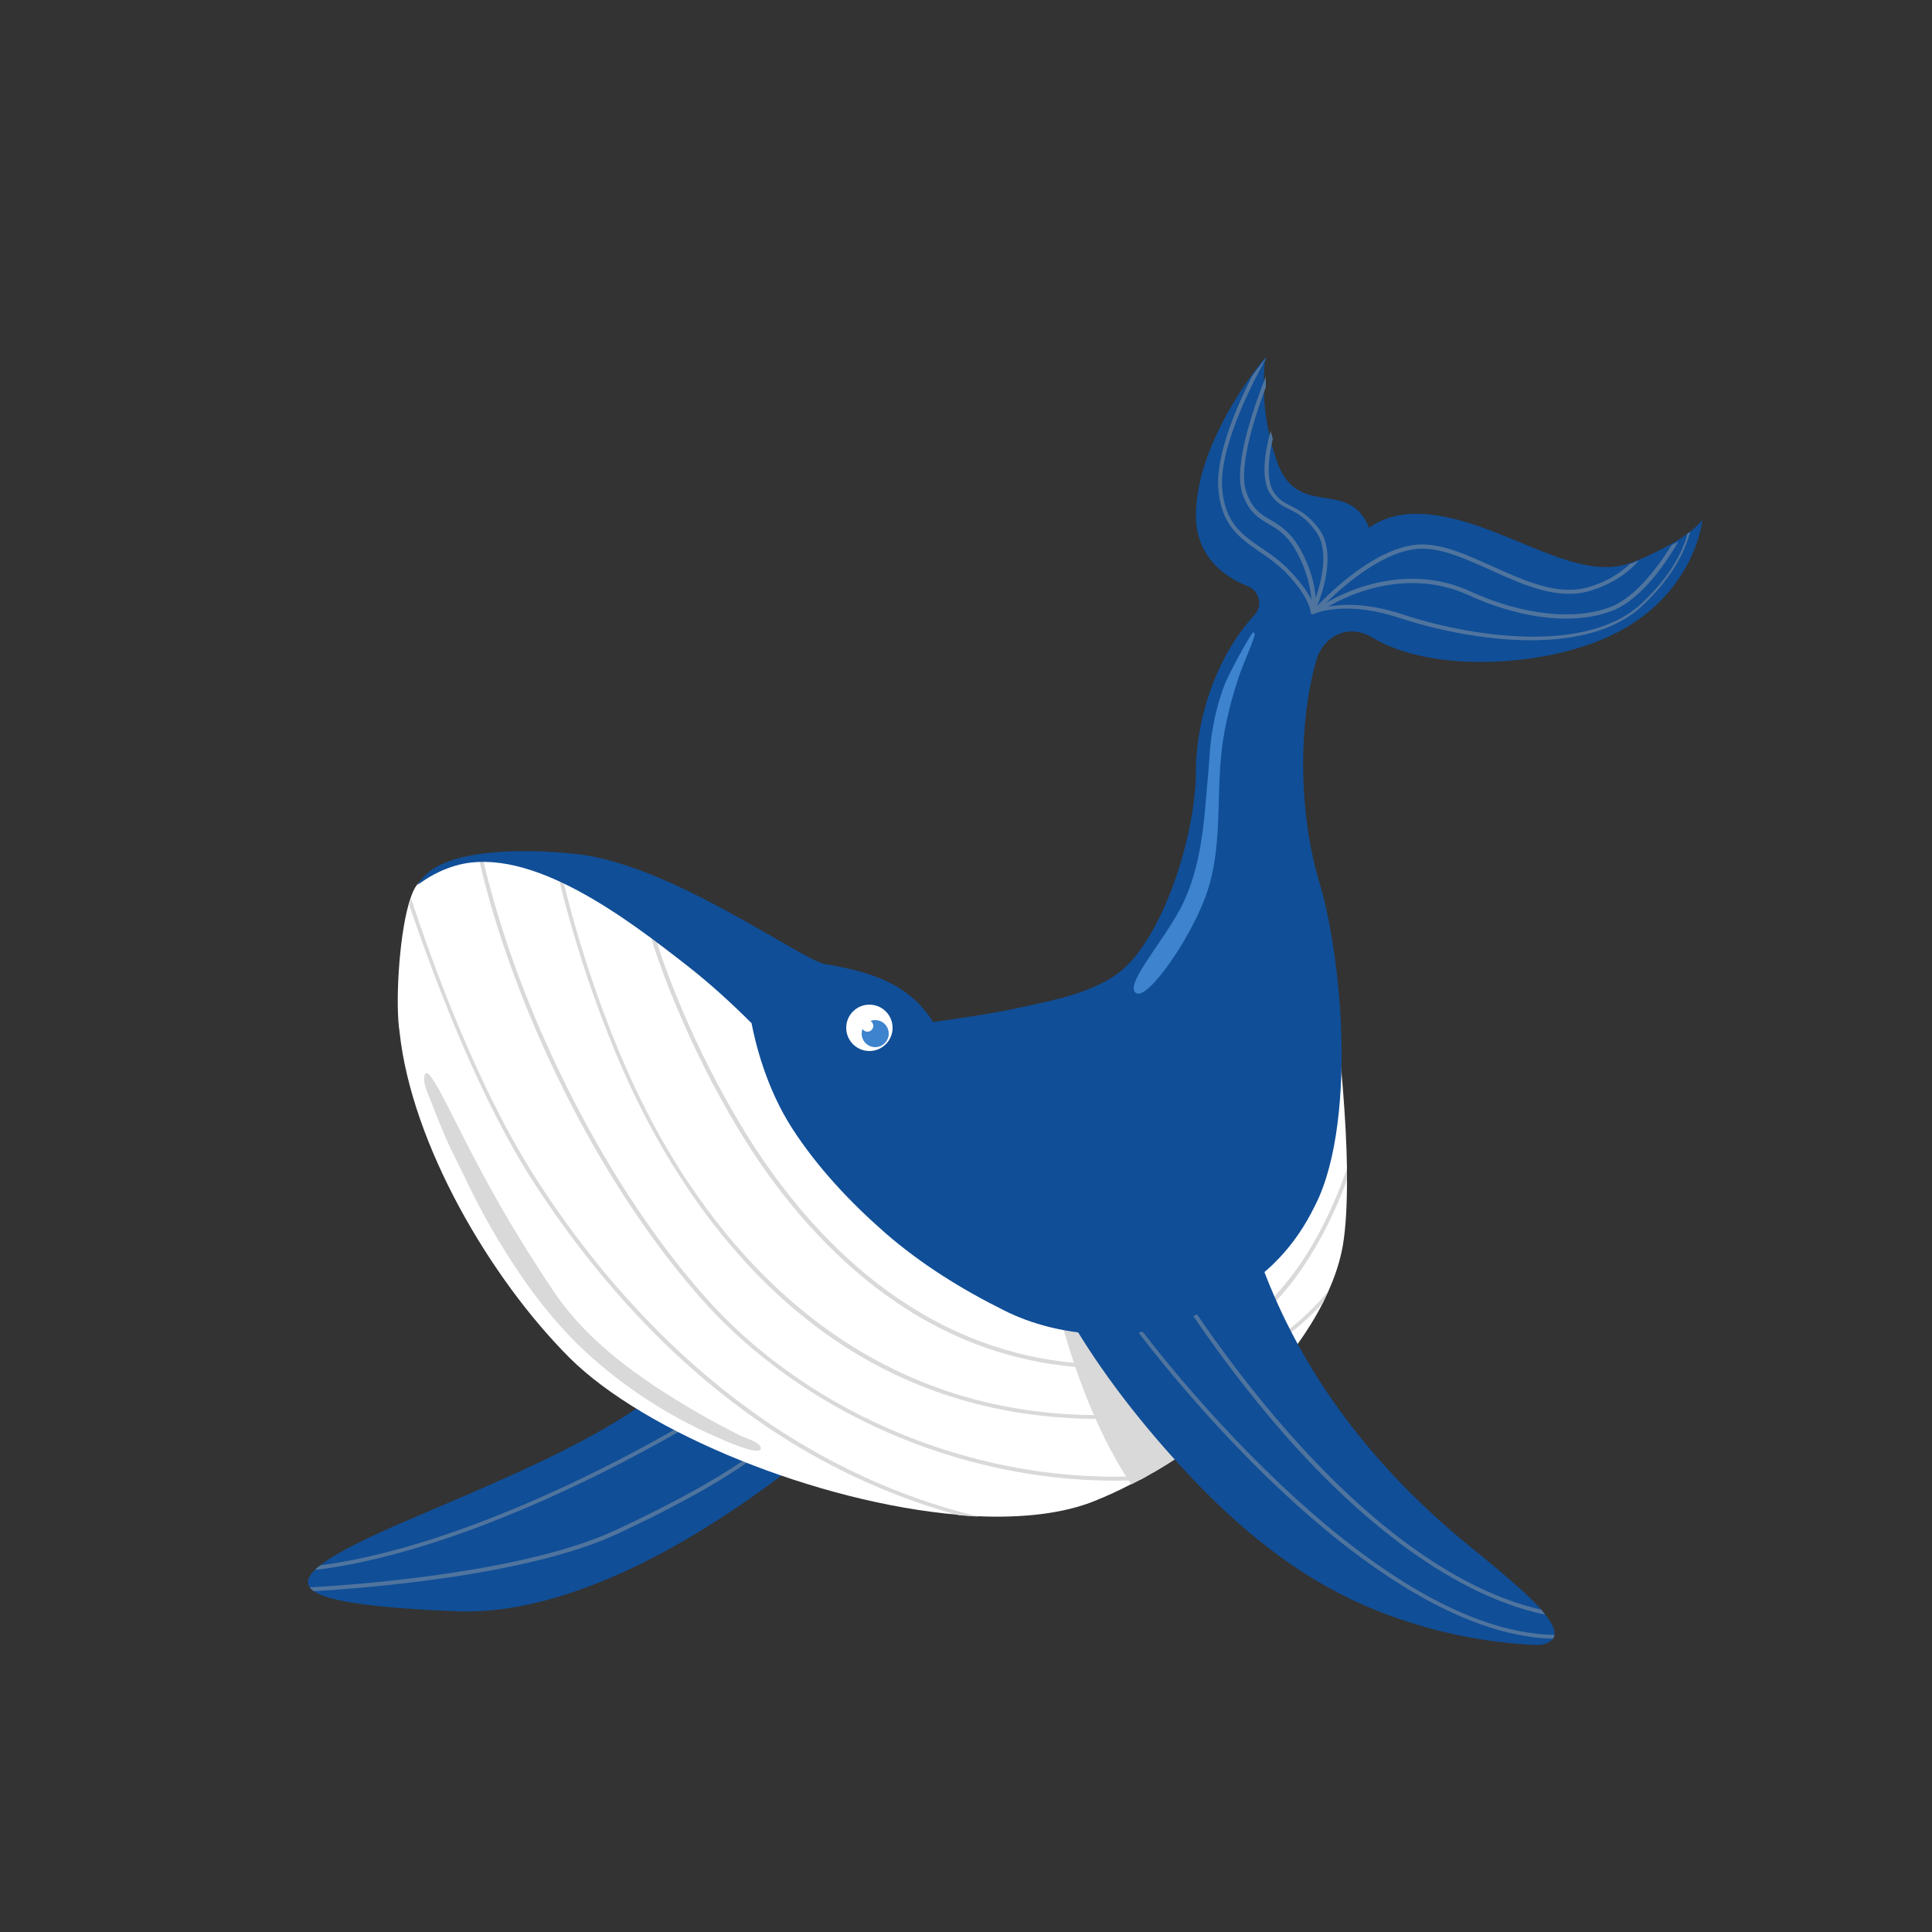 <?xml version="1.0" encoding="UTF-8"?> <svg xmlns="http://www.w3.org/2000/svg" xmlns:xlink="http://www.w3.org/1999/xlink" x="0px" y="0px" viewBox="0 0 500 500" style="enable-background:new 0 0 500 500;" xml:space="preserve"><rect x="0" y="0" width="500" height="500" fill="#333333" stroke="none"/> <style type="text/css"> .st0{display:none;} .st1{display:inline;fill:#D0E7FF;} .st2{fill:#104E97;} .st3{fill:#4F749E;} .st4{fill:#FFFFFF;} .st5{fill:#D9D9D9;} .st6{fill:none;} .st7{fill:#3D83CE;} </style> <g id="Слой_3" class="st0"> <rect x="1" y="-1" class="st1" width="497" height="505"></rect> </g> <g id="Слой_1" class="st0"> <image style="display:inline;overflow:visible;" width="659" height="713" transform="matrix(1 0 0 1 -731 -196)"> </image> <image style="display:inline;overflow:visible;" width="1023" height="941" transform="matrix(1 0 0 1 946 -515)"> </image> </g> <g id="Слой_2"> <path class="st2" d="M224.5,363.2c0,0-57.5,55.8-106.5,53.8c-21.2-0.9-32.9-2.5-36.8-5.2c0,0,0,0,0,0c-0.4-0.3-0.8-0.6-1-1 c-1-1.3-0.5-2.8,1.3-4.5c0.4-0.4,0.8-0.8,1.4-1.2c4.3-3.4,12.8-7.5,24.8-12.6c36.3-15.5,64.5-27.3,79.9-49.8 C202.8,320.4,224.5,363.2,224.5,363.2z"></path> <g> <path class="st3" d="M181.8,366.9c-0.6,0.4-55,34-100.3,39.4c0.4-0.4,0.8-0.8,1.4-1.2c44.8-5.9,97.8-38.7,98.4-39.1L181.8,366.9z"></path> </g> <g> <path class="st3" d="M196.8,375.9c-0.1,0.1-9.4,8.2-37.1,21.1c-23,10.7-64.6,14-78.5,14.8c0,0,0,0,0,0c-0.4-0.3-0.8-0.6-1-1 c12.8-0.7,55.7-3.9,79.1-14.8c27.6-12.8,36.8-20.8,36.9-20.9L196.8,375.9z"></path> </g> <path class="st4" d="M348.6,305.4C348.6,305.4,348.6,305.4,348.6,305.4c0,6.5-0.3,12.4-1.1,17.1c-0.7,3.8-1.9,7.6-3.7,11.6 c-0.5,1.1-1,2.1-1.5,3.2c-7.2,14.1-20.6,28.7-37.7,39.9c-0.1,0-0.1,0.1-0.2,0.1c-2.4,1.6-4.9,3.1-7.5,4.5h0c-0.7,0.4-1.3,0.8-2,1.1 h0c-0.6,0.4-1.2,0.7-1.9,1c-0.1,0.1-0.2,0.1-0.3,0.2c-3,1.6-6.1,3-9.3,4.3c-8.1,3.3-18.6,4.5-30.3,4c-1.8-0.1-3.5-0.2-5.3-0.4 c-36.1-3.1-80.8-21.1-100.4-40.6c-20.5-20.5-40.9-55.3-44-84.4c-1.1-7-0.2-23.8,2.3-32.8c0.2-0.6,0.3-1.1,0.5-1.6 c0.5-1.6,1.1-2.8,1.7-3.6c0.8-1,1.8-1.8,3.2-2.5c0.9-0.6,1.9-1.1,2.8-1.5c0.3-0.1,0.6-0.2,0.8-0.2l4.2-1.8l8-1l5,1l-0.2,0.5 c1.4,0.1,2.8,0.3,4.2,0.5c6.2,1,13.8,5,19.7,8.7c18.1,5.3,33.8,13.8,33.8,13.8l112,75l42.2-75.8c0,0,1.1,7.3,2.2,17.7 c1.2,11.2,2.6,26,2.8,39.1C348.6,303.5,348.6,304.4,348.6,305.4z"></path> <path class="st5" d="M304.7,377.3c-0.1,0-0.1,0.1-0.2,0.1c-3.6,2.4-7.4,4.6-11.4,6.6c-0.1,0.1-0.2,0.1-0.3,0.2 c-10.4-15.3-16.1-35-17.5-40c1.4,0.3,2.8,0.5,4.2,0.6L304.7,377.3z"></path> <g> <path class="st5" d="M348.6,305.4C348.6,305.4,348.6,305.4,348.6,305.4c-4.4,11.9-10.8,23.3-18.6,31.6l-0.3-1.4 c8.3-8.8,14.4-20.3,18.9-33.2C348.6,303.5,348.6,304.4,348.6,305.4z"></path> </g> <g> <path class="st5" d="M170,243.8c2.5,8.3,11.1,31.2,25.3,53.1c16.5,25.3,45.6,55.6,90.4,56.2l0,1c-45.3-0.5-74.7-31.1-91.3-56.6 c-15-23.1-23.7-47.4-25.8-54.5L170,243.8z"></path> </g> <g> <path class="st5" d="M343.8,334.1c-0.5,1.1-1,2.1-1.5,3.2c-3.7,4-7.9,7.6-12.6,10.8l-0.6-0.8C334.8,343.5,339.6,339.1,343.8,334.1 z"></path> </g> <g> <path class="st5" d="M297.4,366.6c-1.6,0.2-3.2,0.3-4.8,0.4c-2.8,0.2-5.5,0.2-8.2,0.2c-25.1,0-47.8-6.7-67.6-19.9 c-17.5-11.7-32.8-28.6-45.3-50.1c-15.1-25.9-23.7-56.5-26.9-70c0.4,0.1,0.8,0.2,1.1,0.4c3.2,13.6,11.8,43.7,26.6,69.1 c19.6,33.6,56.4,72.9,120.2,69.3c1.6-0.1,3.2-0.2,4.8-0.4L297.4,366.6z"></path> </g> <g> <path class="st5" d="M297,381.9c-0.7,0.4-1.3,0.8-2,1.1c0,0,0,0,0,0c-2.2,0.1-4.3,0.2-6.5,0.2c-40.1,0-81.1-17.6-107.3-47.4 c-26.8-30.4-48.7-75.9-57.3-113.7c0.3-0.1,0.7-0.1,1-0.2c8.6,37.6,30.4,82.9,57.1,113.2C209.8,366.9,254.6,384.6,297,381.9z"></path> </g> <g> <path class="st5" d="M253.2,392.5c-1.8-0.1-3.5-0.2-5.3-0.4c-21.3-5.9-41.2-15.9-59.3-30c-18.5-14.3-35.2-32.8-49.7-54.9 c-16.2-24.7-28-58.5-33-73c0.2-0.6,0.3-1.1,0.5-1.6c4.7,14.1,16.7,48.7,33.4,74.1C160.9,339,197.4,378.9,253.2,392.5z"></path> </g> <path class="st2" d="M402.3,423.1c0,0.4-0.2,0.7-0.4,1c-0.4,0.6-1.1,1-2.2,1.4c-0.9,0.3-1.9,0.2-2.9,0.2 c-15.2-0.8-30.2-4.3-44.1-10.4c-17.5-7.7-32.3-20-45.3-33.9c-11.6-12.4-22.4-26.1-30.9-40.8c0,0,39.9-43.3,48.5-17.6 s25.3,52.9,56,77.7c4.9,4,9.8,8,14.4,12.3c0.7,0.7,2.1,2,3.5,3.6c0.3,0.4,0.7,0.8,1,1.3C401.4,419.7,402.5,421.6,402.3,423.1z"></path> <g> <path class="st3" d="M399.9,417.9c-26.7-5.7-51.3-28.2-67.7-46.9c-19.4-22.2-32.1-44-32.2-44.2c-0.1-0.2-0.1-0.5,0.2-0.7 c0.2-0.1,0.5-0.1,0.7,0.2c0.5,0.8,45.5,78.2,98,90.3C399.2,417,399.6,417.4,399.9,417.9z"></path> </g> <g> <path class="st3" d="M402.3,423.1c0,0.4-0.2,0.7-0.4,1c-24.8-0.6-51.5-20.7-70.1-38.1c-21.3-19.9-36.7-40.6-36.9-40.8 c-0.2-0.2-0.1-0.5,0.1-0.7c0.2-0.2,0.5-0.1,0.7,0.1C296.4,345.4,353.9,422.4,402.3,423.1z"></path> </g> <path class="st5" d="M185.7,372c-13.1-5.6-25.9-14.1-36-23.9c-9.9-9.7-18.1-22-24.7-34.1c-3-5.5-5.2-10.4-8-16 c-2.1-4.2-3.9-9-5.6-13.3c-0.6-1.6-2.3-4.9-1.4-6.7c1.2-2.5,7.1,11.4,15,26c5.7,10.6,12,20.9,18.7,30.8c9.6,14,24.7,23.9,39.3,32.2 c2.8,1.6,5.7,3,8.5,4.5c1.1,0.6,5.4,1.7,5.4,3.3c0.1,2.1-7.9-1.4-9.2-1.9C187.1,372.6,186.4,372.3,185.7,372z"></path> <path class="st2" d="M437.4,137.6c-0.4,0.3-0.9,0.7-1.4,1c-0.7,0.5-1.4,1-2.3,1.5c-0.5,0.3-1.1,0.7-1.8,1c-2.2,1.2-4.9,2.6-8.3,4 c-0.4,0.1-0.7,0.3-1.1,0.4c-0.4,0.1-0.7,0.3-1.1,0.4c-14.8,4.8-33.9-11.9-53.4-12.9c-6-0.3-10.5,1.3-13.7,3.6 c-0.3-0.8-0.7-1.7-1.3-2.6c-6-9-17.5-0.5-22.5-14.5c-0.7-2-1.3-3.9-1.7-5.8c-0.2-0.7-0.3-1.4-0.5-2.1c-0.9-4.3-1.2-8.2-1.2-11.3 c0-1,0-2,0-2.8c0.1-2.9,0.3-4.7,0.4-5c-0.2,0.2-1.7,2-3.8,4.9c-5.3,7.4-14.2,22-14.2,36.1c0,9.4,6,15.3,13.4,18.2 c3,1.2,4,5,1.8,7.4c-11,12-15.2,28.8-15.2,40.4c0,17-9,45-21,53c-6.9,4.6-15.9,6.4-23.8,8.1c-7.7,1.7-15.4,2.8-23.2,3.9 c-6.4-10.2-16.7-13.1-28-15c-6-1-40-26-64.5-28.5c-13.3-1.4-27.3-0.9-34.8,2.7c-0.1,0-0.1,0-0.2,0.1c-4,1.8-6,5.2-6,5.2 c0.9-0.4,3.9-3.2,10-5c19.4-5.5,44.8,14.2,59.7,25.8c5.9,4.6,11.5,9.7,16.8,15c1,5.2,3.8,16.8,10.5,27.2c6.6,10.2,15,19.1,24,27 c9.3,8.1,19.9,14.7,31,20.2c13.7,6.9,33.5,8.6,48,1.8c13.7-6.4,24-13.4,31.2-26.8c0.8-1.5,1.6-3.1,2.3-4.7 c5.1-12,6.4-30.1,5.4-47.1c-0.8-12.9-2.8-25.2-5.4-33.9c-6-20-5-43-1-57c0.1-0.3,0.2-0.5,0.2-0.8c0.8-2.6,2.5-4.9,4.9-6.2 c0.2-0.1,0.4-0.2,0.6-0.3c2.8-1.3,6.1-0.9,8.8,0.7c14.4,8.9,41.9,8,59.6,0.6c24-10,26-31,26-31S439.8,135.7,437.4,137.6z"></path> <path class="st6" d="M171,244.8c-0.4-0.3-0.9-0.6-1.3-0.9"></path> <circle class="st4" cx="225" cy="266" r="6"></circle> <circle class="st7" cx="226.5" cy="267.5" r="3.5"></circle> <circle class="st4" cx="224.5" cy="265.5" r="1.5"></circle> <path class="st7" d="M324.7,164.2c-0.1-0.6-0.3-0.8-0.7-0.2c-2,3-5.9,10.3-7,13c-2.1,5.3-3.5,11.9-3.9,17.6 c-0.3,4.5-0.7,8.8-1.1,13.4c-0.7,8.6-2,17.6-5.7,25.5c-0.4,0.9-0.8,1.7-1.3,2.5c-5,9-14,19-11,21s14-14,18-25 c4.5-12.2,2.7-25.3,4.2-38c0.8-6.8,2.6-13.6,4.8-20C322,171.3,324.8,164.9,324.7,164.2z"></path> <path class="st3" d="M437.4,137.6c-1.2,4.9-4.5,11.8-12.5,19.3c-7,6.5-17.7,8.8-28.7,8.8c-12.4,0-25.2-2.9-33.8-5.7 c-14.6-4.9-22.5-1.1-22.6-1h0c-0.1,0-0.1,0-0.2,0c0,0,0,0,0,0c0,0,0,0,0,0c-0.1,0-0.1,0-0.2-0.1c0,0,0,0,0,0c0,0,0,0,0,0 c-0.1-0.1-0.2-0.2-0.2-0.4c0,0-0.1-3.9-6.8-10.7c-2.1-2-4.3-3.6-6.4-5c-5.1-3.5-10-6.9-10.7-16.3c-0.7-8.9,4.9-21.6,8.7-29.1 c2.1-2.9,3.6-4.7,3.8-4.9c-2.3,4-12.4,22.6-11.5,33.9c0.7,8.9,5.1,12,10.3,15.5c2.2,1.5,4.5,3.1,6.6,5.2c3.5,3.5,5.2,6.2,6.2,8.1 c-0.2-2.8-1.1-7.4-3.9-12.5c-2.3-4.2-4.8-5.7-7.2-7.1c-2.7-1.6-5.2-3.1-6.8-8c-2.5-7.5,3.7-24.1,6.1-30.2c0,0.8,0,1.8,0,2.8 c-2.7,7.1-7.2,20.8-5.1,27c1.5,4.5,3.8,5.9,6.4,7.4c2.4,1.4,5.1,3.1,7.6,7.5c2.9,5.2,3.8,9.7,4,12.6c1.4-4,3.6-12.2,0.1-17.1 c-2.6-3.6-4.9-4.8-6.9-5.8c-1.9-0.9-3.6-1.8-5.1-4.2c-3.1-5.1,0.1-15.7,0.3-16.1c0.1,0.7,0.3,1.4,0.5,2.1c-0.8,3.2-2,10,0.1,13.5 c1.3,2.2,2.9,3,4.7,3.9c2.1,1.1,4.6,2.3,7.3,6.1c4.4,6.2,0.6,16.7-0.6,19.7c3.8-4,16.1-15.9,27.2-15.9c5.7,0,11.8,2.8,18.2,5.7 c8.3,3.7,16.8,7.6,24.6,5.4c5-1.4,8.5-3.8,11-6.1c0.4-0.1,0.7-0.2,1.1-0.4c0.4-0.2,0.7-0.3,1.1-0.4c-2.6,3-6.7,6.1-12.9,7.9 c-8.2,2.3-16.9-1.6-25.3-5.4c-6.4-2.9-12.4-5.6-17.8-5.6c-9.4,0-20.1,9.3-24.9,14c12.3-7,26-8.2,37.2-3c13.5,6.2,27.2,7.7,36.6,4 c6.7-2.7,12.5-11,15.6-15.9c0.6-0.3,1.2-0.7,1.8-1c-2.7,4.7-9.2,14.8-17,17.9c-3.5,1.4-7.6,2.1-12.1,2.1c-7.7,0-16.6-2.1-25.3-6.1 c-10.9-5-24.2-3.9-36.3,3c3.8-0.7,10.4-1,19.6,2.1c16,5.3,46.9,10.7,61.5-2.9c7.2-6.7,10.4-12.9,11.8-17.6 C436.5,138.2,437,137.9,437.4,137.6z"></path> </g> </svg> 